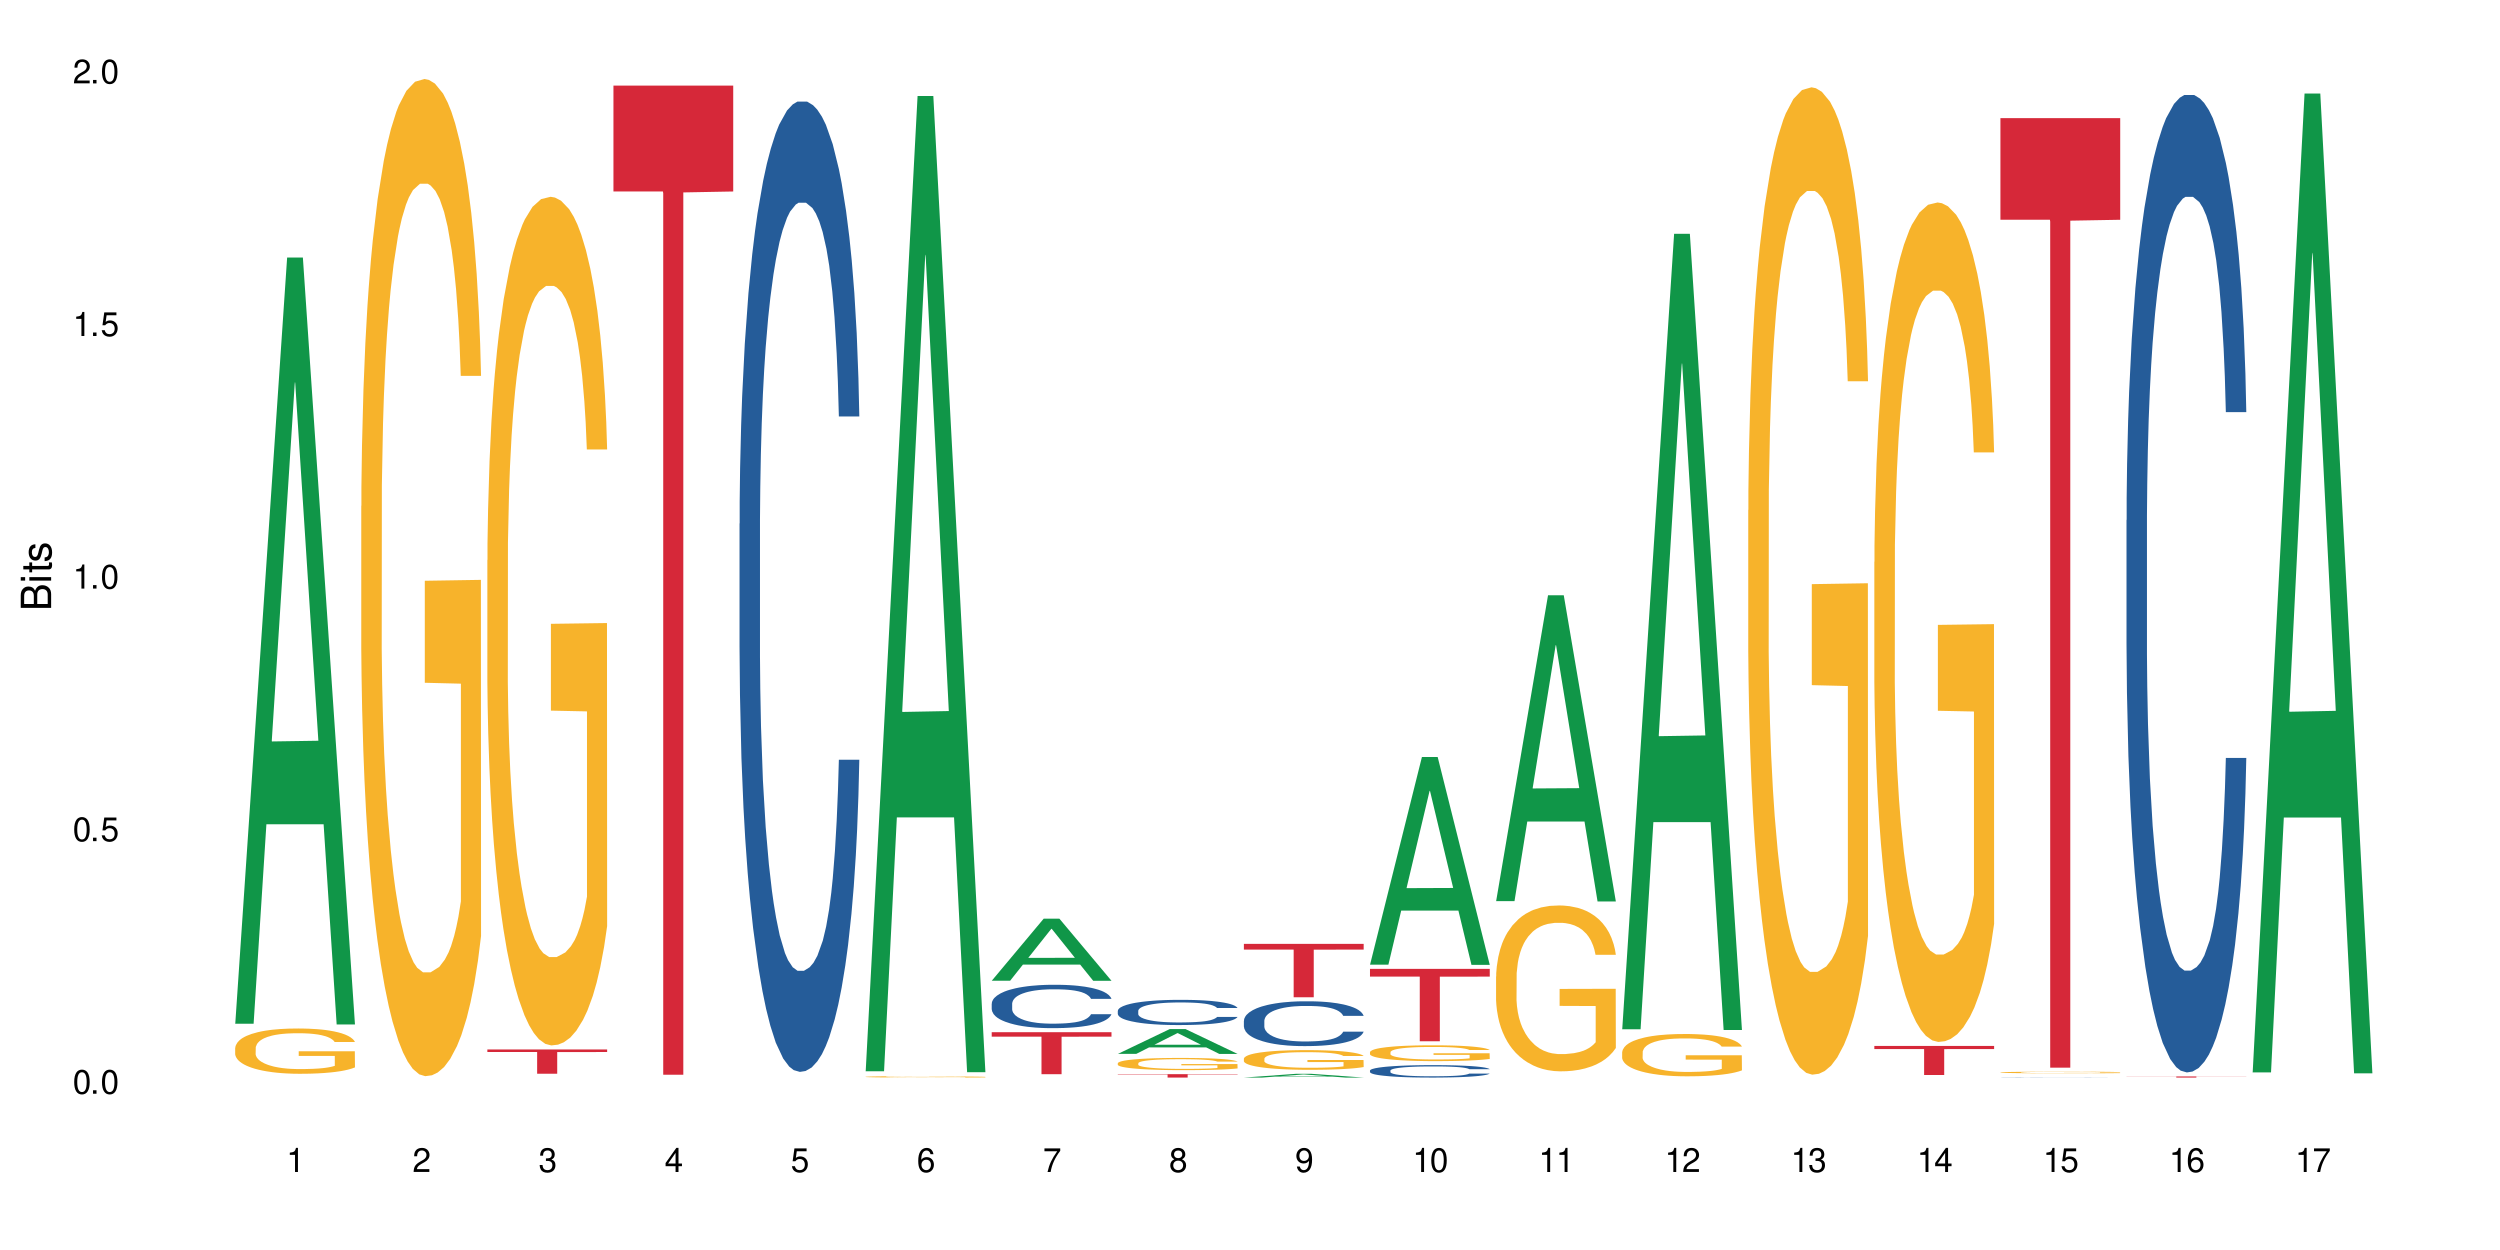 <?xml version="1.0" encoding="UTF-8"?>
<svg xmlns="http://www.w3.org/2000/svg" xmlns:xlink="http://www.w3.org/1999/xlink" width="720" height="360" viewBox="0 0 720 360">
<defs>
<g>
<g id="glyph-0-0">
</g>
<g id="glyph-0-1">
<path d="M 2.641 -6.938 C 2 -6.938 1.422 -6.656 1.078 -6.172 C 0.641 -5.562 0.406 -4.641 0.406 -3.359 C 0.406 -1.016 1.188 0.219 2.641 0.219 C 4.078 0.219 4.859 -1.016 4.859 -3.297 C 4.859 -4.641 4.656 -5.547 4.203 -6.172 C 3.844 -6.656 3.281 -6.938 2.641 -6.938 Z M 2.641 -6.188 C 3.547 -6.188 4 -5.25 4 -3.375 C 4 -1.406 3.562 -0.484 2.625 -0.484 C 1.734 -0.484 1.281 -1.438 1.281 -3.344 C 1.281 -5.25 1.734 -6.188 2.641 -6.188 Z M 2.641 -6.188 "/>
</g>
<g id="glyph-0-2">
<path d="M 1.828 -1 L 0.828 -1 L 0.828 0 L 1.828 0 Z M 1.828 -1 "/>
</g>
<g id="glyph-0-3">
<path d="M 4.562 -6.797 L 1.062 -6.797 L 0.547 -3.094 L 1.328 -3.094 C 1.719 -3.562 2.047 -3.734 2.578 -3.734 C 3.484 -3.734 4.062 -3.109 4.062 -2.094 C 4.062 -1.125 3.484 -0.531 2.578 -0.531 C 1.828 -0.531 1.375 -0.906 1.188 -1.672 L 0.328 -1.672 C 0.453 -1.109 0.547 -0.844 0.75 -0.594 C 1.125 -0.078 1.828 0.219 2.594 0.219 C 3.969 0.219 4.922 -0.781 4.922 -2.219 C 4.922 -3.562 4.031 -4.484 2.719 -4.484 C 2.25 -4.484 1.859 -4.359 1.469 -4.062 L 1.734 -5.969 L 4.562 -5.969 Z M 4.562 -6.797 "/>
</g>
<g id="glyph-0-4">
<path d="M 2.484 -4.938 L 2.484 0 L 3.328 0 L 3.328 -6.938 L 2.766 -6.938 C 2.469 -5.875 2.281 -5.734 0.984 -5.562 L 0.984 -4.938 Z M 2.484 -4.938 "/>
</g>
<g id="glyph-0-5">
<path d="M 4.859 -0.828 L 1.281 -0.828 C 1.359 -1.406 1.672 -1.781 2.5 -2.281 L 3.469 -2.828 C 4.406 -3.344 4.906 -4.062 4.906 -4.906 C 4.906 -5.484 4.672 -6.031 4.266 -6.406 C 3.859 -6.766 3.375 -6.938 2.719 -6.938 C 1.859 -6.938 1.219 -6.625 0.844 -6.031 C 0.609 -5.672 0.5 -5.234 0.484 -4.531 L 1.328 -4.531 C 1.359 -5.016 1.406 -5.281 1.531 -5.516 C 1.75 -5.938 2.188 -6.203 2.703 -6.203 C 3.469 -6.203 4.031 -5.641 4.031 -4.891 C 4.031 -4.344 3.719 -3.859 3.125 -3.516 L 2.234 -3 C 0.812 -2.172 0.406 -1.531 0.328 -0.016 L 4.859 -0.016 Z M 4.859 -0.828 "/>
</g>
<g id="glyph-0-6">
<path d="M 2.125 -3.188 L 2.578 -3.188 C 3.5 -3.188 3.984 -2.766 3.984 -1.922 C 3.984 -1.062 3.469 -0.531 2.594 -0.531 C 1.656 -0.531 1.203 -1 1.156 -2.016 L 0.312 -2.016 C 0.344 -1.453 0.438 -1.094 0.609 -0.781 C 0.953 -0.109 1.625 0.219 2.547 0.219 C 3.953 0.219 4.859 -0.625 4.859 -1.938 C 4.859 -2.828 4.516 -3.297 3.703 -3.594 C 4.344 -3.844 4.656 -4.328 4.656 -5.031 C 4.656 -6.219 3.875 -6.938 2.578 -6.938 C 1.203 -6.938 0.484 -6.172 0.453 -4.703 L 1.297 -4.703 C 1.312 -5.125 1.344 -5.359 1.453 -5.578 C 1.641 -5.969 2.062 -6.203 2.594 -6.203 C 3.344 -6.203 3.797 -5.75 3.797 -5 C 3.797 -4.516 3.609 -4.219 3.25 -4.047 C 3.016 -3.953 2.703 -3.922 2.125 -3.906 Z M 2.125 -3.188 "/>
</g>
<g id="glyph-0-7">
<path d="M 3.141 -1.672 L 3.141 0 L 3.984 0 L 3.984 -1.672 L 4.984 -1.672 L 4.984 -2.438 L 3.984 -2.438 L 3.984 -6.938 L 3.359 -6.938 L 0.266 -2.578 L 0.266 -1.672 Z M 3.141 -2.438 L 1 -2.438 L 3.141 -5.5 Z M 3.141 -2.438 "/>
</g>
<g id="glyph-0-8">
<path d="M 4.781 -5.125 C 4.609 -6.266 3.891 -6.938 2.844 -6.938 C 2.094 -6.938 1.422 -6.578 1.031 -5.953 C 0.594 -5.266 0.406 -4.422 0.406 -3.172 C 0.406 -2 0.578 -1.25 0.984 -0.641 C 1.359 -0.078 1.953 0.219 2.703 0.219 C 3.984 0.219 4.922 -0.75 4.922 -2.094 C 4.922 -3.375 4.062 -4.281 2.844 -4.281 C 2.172 -4.281 1.641 -4.031 1.281 -3.516 C 1.281 -5.234 1.828 -6.188 2.797 -6.188 C 3.391 -6.188 3.797 -5.797 3.938 -5.125 Z M 2.734 -3.531 C 3.547 -3.531 4.062 -2.953 4.062 -2.031 C 4.062 -1.156 3.484 -0.531 2.703 -0.531 C 1.922 -0.531 1.328 -1.188 1.328 -2.078 C 1.328 -2.938 1.906 -3.531 2.734 -3.531 Z M 2.734 -3.531 "/>
</g>
<g id="glyph-0-9">
<path d="M 4.984 -6.797 L 0.438 -6.797 L 0.438 -5.969 L 4.109 -5.969 C 2.5 -3.656 1.828 -2.234 1.328 0 L 2.219 0 C 2.594 -2.172 3.453 -4.047 4.984 -6.094 Z M 4.984 -6.797 "/>
</g>
<g id="glyph-0-10">
<path d="M 3.75 -3.656 C 4.469 -4.094 4.688 -4.438 4.688 -5.078 C 4.688 -6.172 3.844 -6.938 2.641 -6.938 C 1.438 -6.938 0.594 -6.172 0.594 -5.094 C 0.594 -4.438 0.812 -4.094 1.516 -3.656 C 0.734 -3.266 0.359 -2.703 0.359 -1.922 C 0.359 -0.656 1.281 0.219 2.641 0.219 C 3.984 0.219 4.922 -0.656 4.922 -1.922 C 4.922 -2.703 4.531 -3.266 3.75 -3.656 Z M 2.641 -6.188 C 3.359 -6.188 3.812 -5.75 3.812 -5.062 C 3.812 -4.406 3.344 -3.984 2.641 -3.984 C 1.922 -3.984 1.453 -4.406 1.453 -5.078 C 1.453 -5.75 1.922 -6.188 2.641 -6.188 Z M 2.641 -3.266 C 3.484 -3.266 4.062 -2.719 4.062 -1.906 C 4.062 -1.078 3.484 -0.531 2.625 -0.531 C 1.797 -0.531 1.219 -1.094 1.219 -1.906 C 1.219 -2.719 1.781 -3.266 2.641 -3.266 Z M 2.641 -3.266 "/>
</g>
<g id="glyph-0-11">
<path d="M 0.516 -1.578 C 0.672 -0.453 1.406 0.219 2.438 0.219 C 3.188 0.219 3.859 -0.141 4.266 -0.766 C 4.688 -1.453 4.891 -2.297 4.891 -3.547 C 4.891 -4.719 4.703 -5.453 4.312 -6.078 C 3.938 -6.641 3.344 -6.938 2.594 -6.938 C 1.297 -6.938 0.359 -5.969 0.359 -4.625 C 0.359 -3.344 1.234 -2.453 2.453 -2.453 C 3.094 -2.453 3.578 -2.672 4.016 -3.203 C 4 -1.484 3.469 -0.531 2.5 -0.531 C 1.906 -0.531 1.484 -0.906 1.359 -1.578 Z M 2.578 -6.203 C 3.375 -6.203 3.969 -5.531 3.969 -4.641 C 3.969 -3.797 3.391 -3.188 2.547 -3.188 C 1.734 -3.188 1.234 -3.766 1.234 -4.688 C 1.234 -5.562 1.797 -6.203 2.578 -6.203 Z M 2.578 -6.203 "/>
</g>
<g id="glyph-1-0">
</g>
<g id="glyph-1-1">
<path d="M 0 -0.953 L 0 -4.891 C 0 -5.719 -0.234 -6.344 -0.734 -6.797 C -1.188 -7.234 -1.812 -7.469 -2.5 -7.469 C -3.547 -7.469 -4.188 -7 -4.625 -5.875 C -4.984 -6.688 -5.625 -7.094 -6.531 -7.094 C -7.172 -7.094 -7.734 -6.859 -8.141 -6.391 C -8.562 -5.922 -8.75 -5.344 -8.75 -4.5 L -8.75 -0.953 Z M -4.984 -2.062 L -7.766 -2.062 L -7.766 -4.219 C -7.766 -4.844 -7.688 -5.203 -7.453 -5.5 C -7.219 -5.812 -6.859 -5.969 -6.375 -5.969 C -5.891 -5.969 -5.531 -5.812 -5.297 -5.5 C -5.062 -5.203 -4.984 -4.844 -4.984 -4.219 Z M -0.984 -2.062 L -4 -2.062 L -4 -4.781 C -4 -5.766 -3.438 -6.359 -2.484 -6.359 C -1.547 -6.359 -0.984 -5.766 -0.984 -4.781 Z M -0.984 -2.062 "/>
</g>
<g id="glyph-1-2">
<path d="M -6.281 -1.797 L -6.281 -0.797 L 0 -0.797 L 0 -1.797 Z M -8.75 -1.797 L -8.75 -0.797 L -7.484 -0.797 L -7.484 -1.797 Z M -8.75 -1.797 "/>
</g>
<g id="glyph-1-3">
<path d="M -6.281 -3.047 L -6.281 -2.016 L -8.016 -2.016 L -8.016 -1.016 L -6.281 -1.016 L -6.281 -0.172 L -5.469 -0.172 L -5.469 -1.016 L -0.719 -1.016 C -0.078 -1.016 0.281 -1.453 0.281 -2.234 C 0.281 -2.5 0.25 -2.719 0.188 -3.047 L -0.641 -3.047 C -0.609 -2.906 -0.594 -2.766 -0.594 -2.562 C -0.594 -2.141 -0.719 -2.016 -1.156 -2.016 L -5.469 -2.016 L -5.469 -3.047 Z M -6.281 -3.047 "/>
</g>
<g id="glyph-1-4">
<path d="M -4.531 -5.25 C -5.766 -5.25 -6.469 -4.422 -6.469 -2.969 C -6.469 -1.516 -5.719 -0.562 -4.547 -0.562 C -3.562 -0.562 -3.094 -1.062 -2.734 -2.562 L -2.516 -3.484 C -2.344 -4.188 -2.094 -4.469 -1.641 -4.469 C -1.047 -4.469 -0.641 -3.875 -0.641 -3 C -0.641 -2.453 -0.797 -2 -1.062 -1.75 C -1.25 -1.594 -1.422 -1.531 -1.875 -1.469 L -1.875 -0.406 C -0.422 -0.453 0.281 -1.266 0.281 -2.922 C 0.281 -4.5 -0.5 -5.516 -1.719 -5.516 C -2.656 -5.516 -3.172 -4.984 -3.469 -3.734 L -3.703 -2.766 C -3.891 -1.953 -4.156 -1.609 -4.594 -1.609 C -5.188 -1.609 -5.547 -2.125 -5.547 -2.938 C -5.547 -3.75 -5.203 -4.172 -4.531 -4.203 Z M -4.531 -5.25 "/>
</g>
</g>
</defs>
<rect x="-72" y="-36" width="864" height="432" fill="rgb(100%, 100%, 100%)" fill-opacity="1"/>
<path fill-rule="nonzero" fill="rgb(6.275%, 58.824%, 28.235%)" fill-opacity="1" d="M 67.73 294.844 L 67.77 294.637 L 82.695 74.16 L 87.227 74.16 L 102.23 295.055 L 96.957 295.055 L 93.199 237.391 L 76.723 237.391 L 73.039 294.844 L 67.73 294.844 L 78.309 213.539 L 91.688 213.332 L 85.016 110.25 L 84.941 110.043 L 84.871 110.664 L 78.273 213.332 L 78.309 213.539 Z M 67.73 294.844 "/>
<path fill-rule="nonzero" fill="rgb(96.863%, 70.196%, 16.863%)" fill-opacity="1" d="M 67.73 301.793 L 67.773 301.781 L 67.773 301.543 L 67.941 301.008 L 68.363 300.27 L 68.91 299.66 L 69.496 299.184 L 69.875 298.934 L 70.508 298.578 L 71.055 298.316 L 72.441 297.781 L 74.211 297.281 L 75.176 297.066 L 76.27 296.863 L 77.828 296.637 L 78.543 296.555 L 80.73 296.363 L 83.215 296.242 L 85.949 296.207 L 87.211 296.219 L 88.934 296.266 L 91.289 296.398 L 92.637 296.516 L 93.688 296.637 L 94.781 296.793 L 96.129 297.031 L 97.391 297.316 L 98.402 297.602 L 99.41 297.957 L 100.25 298.34 L 100.965 298.758 L 101.598 299.258 L 101.977 299.672 L 102.23 300.09 L 96.383 300.09 L 96.043 299.672 L 95.664 299.352 L 95.035 298.957 L 94.402 298.672 L 93.773 298.445 L 92.594 298.137 L 91.586 297.945 L 90.324 297.781 L 89.102 297.672 L 87.715 297.602 L 86.875 297.578 L 84.645 297.578 L 82.625 297.66 L 81.445 297.758 L 80.605 297.852 L 79.426 298.031 L 78.711 298.172 L 78.289 298.27 L 77.027 298.637 L 76.188 298.973 L 75.723 299.195 L 75.137 299.555 L 74.715 299.875 L 74.25 300.352 L 74 300.711 L 73.664 301.52 L 73.621 303.664 L 73.746 304.117 L 74 304.605 L 74.336 305.031 L 74.84 305.484 L 75.348 305.832 L 76.23 306.297 L 76.988 306.605 L 77.574 306.809 L 78.711 307.129 L 79.176 307.238 L 80.27 307.449 L 81.402 307.617 L 82.793 307.762 L 83.844 307.832 L 85.527 307.891 L 87.672 307.891 L 90.195 307.82 L 91.797 307.727 L 92.891 307.629 L 93.605 307.547 L 94.488 307.414 L 95.117 307.297 L 95.707 307.164 L 96.422 306.961 L 96.422 304.117 L 86.031 304.105 L 86.031 302.77 L 102.188 302.758 L 102.23 307.414 L 101.344 307.738 L 100.25 308.047 L 99.199 308.285 L 98.105 308.488 L 96.551 308.715 L 95.289 308.855 L 93.352 309.023 L 91.586 309.129 L 89.734 309.203 L 88.094 309.238 L 86.156 309.25 L 84.434 309.227 L 82.582 309.152 L 81.109 309.059 L 79.762 308.941 L 78.418 308.785 L 76.734 308.535 L 75.641 308.332 L 74.504 308.082 L 73.367 307.785 L 72.359 307.461 L 71.688 307.211 L 71.012 306.926 L 70.297 306.57 L 69.625 306.164 L 69.121 305.797 L 68.656 305.379 L 68.32 304.984 L 67.984 304.449 L 67.816 304.02 L 67.73 303.652 Z M 67.73 301.793 "/>
<path fill-rule="nonzero" fill="rgb(96.863%, 70.196%, 16.863%)" fill-opacity="1" d="M 104.043 145.758 L 104.086 145.492 L 104.086 140.25 L 104.254 128.445 L 104.676 112.184 L 105.223 98.809 L 105.812 88.32 L 106.191 82.812 L 106.82 74.941 L 107.367 69.172 L 108.758 57.371 L 110.523 46.355 L 111.492 41.637 L 112.586 37.176 L 114.141 32.191 L 114.855 30.355 L 117.043 26.16 L 119.527 23.539 L 122.262 22.75 L 123.523 23.016 L 125.25 24.062 L 127.605 26.949 L 128.949 29.57 L 130.004 32.191 L 131.098 35.602 L 132.441 40.848 L 133.703 47.141 L 134.715 53.438 L 135.723 61.305 L 136.566 69.699 L 137.281 78.879 L 137.91 89.891 L 138.289 99.07 L 138.543 108.25 L 132.695 108.25 L 132.359 99.07 L 131.98 91.992 L 131.348 83.336 L 130.719 77.043 L 130.086 72.059 L 128.91 65.238 L 127.898 61.043 L 126.637 57.371 L 125.418 55.012 L 124.027 53.438 L 123.188 52.914 L 120.957 52.914 L 118.938 54.75 L 117.758 56.848 L 116.918 58.945 L 115.738 62.879 L 115.023 66.027 L 114.605 68.125 L 113.344 76.254 L 112.5 83.598 L 112.039 88.582 L 111.449 96.449 L 111.027 103.531 L 110.566 114.02 L 110.312 121.891 L 109.977 139.723 L 109.934 186.934 L 110.062 196.898 L 110.312 207.652 L 110.648 217.094 L 111.156 227.059 L 111.66 234.664 L 112.543 244.895 L 113.301 251.715 L 113.891 256.172 L 115.023 263.254 L 115.488 265.613 L 116.582 270.336 L 117.719 274.008 L 119.105 277.152 L 120.156 278.727 L 121.84 280.039 L 123.984 280.039 L 126.512 278.465 L 128.109 276.367 L 129.203 274.27 L 129.918 272.434 L 130.801 269.547 L 131.434 266.926 L 132.023 264.039 L 132.738 259.582 L 132.738 196.898 L 122.344 196.637 L 122.344 167.262 L 138.5 167 L 138.543 269.547 L 137.66 276.629 L 136.566 283.449 L 135.512 288.691 L 134.418 293.152 L 132.863 298.137 L 131.602 301.281 L 129.664 304.953 L 127.898 307.312 L 126.047 308.887 L 124.406 309.676 L 122.473 309.938 L 120.746 309.414 L 118.895 307.84 L 117.422 305.742 L 116.078 303.117 L 114.73 299.707 L 113.047 294.199 L 111.953 289.742 L 110.816 284.234 L 109.684 277.68 L 108.672 270.598 L 108 265.09 L 107.324 258.793 L 106.609 250.926 L 105.938 242.008 L 105.434 233.879 L 104.969 224.699 L 104.633 216.043 L 104.297 204.242 L 104.129 194.801 L 104.043 186.672 Z M 104.043 145.758 "/>
<path fill-rule="nonzero" fill="rgb(96.863%, 70.196%, 16.863%)" fill-opacity="1" d="M 140.359 161.359 L 140.398 161.133 L 140.398 156.672 L 140.57 146.625 L 140.988 132.789 L 141.535 121.406 L 142.125 112.477 L 142.504 107.789 L 143.137 101.094 L 143.684 96.184 L 145.07 86.137 L 146.836 76.766 L 147.805 72.746 L 148.898 68.953 L 150.457 64.711 L 151.172 63.148 L 153.359 59.578 L 155.84 57.344 L 158.574 56.676 L 159.836 56.898 L 161.562 57.793 L 163.918 60.246 L 165.266 62.48 L 166.316 64.711 L 167.41 67.613 L 168.754 72.078 L 170.02 77.434 L 171.027 82.789 L 172.039 89.488 L 172.879 96.629 L 173.594 104.441 L 174.227 113.816 L 174.605 121.629 L 174.855 129.441 L 169.008 129.441 L 168.672 121.629 L 168.293 115.602 L 167.66 108.234 L 167.031 102.879 L 166.398 98.637 L 165.223 92.836 L 164.211 89.262 L 162.949 86.137 L 161.73 84.129 L 160.34 82.789 L 159.5 82.344 L 157.27 82.344 L 155.25 83.906 L 154.074 85.691 L 153.23 87.477 L 152.055 90.824 L 151.34 93.504 L 150.918 95.289 L 149.656 102.211 L 148.812 108.457 L 148.352 112.699 L 147.762 119.395 L 147.344 125.422 L 146.879 134.352 L 146.625 141.047 L 146.289 156.223 L 146.25 196.398 L 146.375 204.883 L 146.625 214.035 L 146.965 222.07 L 147.469 230.551 L 147.973 237.023 L 148.855 245.727 L 149.613 251.531 L 150.203 255.324 L 151.34 261.352 L 151.801 263.359 L 152.895 267.379 L 154.031 270.504 L 155.418 273.184 L 156.473 274.52 L 158.152 275.637 L 160.301 275.637 L 162.824 274.297 L 164.422 272.512 L 165.516 270.727 L 166.23 269.164 L 167.113 266.707 L 167.746 264.477 L 168.336 262.023 L 169.051 258.227 L 169.051 204.883 L 158.66 204.66 L 158.66 179.66 L 174.812 179.438 L 174.855 266.707 L 173.973 272.734 L 172.879 278.539 L 171.828 283.004 L 170.734 286.797 L 169.176 291.039 L 167.914 293.715 L 165.98 296.84 L 164.211 298.852 L 162.359 300.188 L 160.719 300.859 L 158.785 301.082 L 157.059 300.637 L 155.211 299.297 L 153.738 297.512 L 152.391 295.277 L 151.043 292.379 L 149.359 287.691 L 148.266 283.895 L 147.133 279.207 L 145.996 273.629 L 144.984 267.602 L 144.312 262.914 L 143.641 257.559 L 142.926 250.863 L 142.25 243.273 L 141.746 236.352 L 141.285 228.543 L 140.945 221.176 L 140.609 211.133 L 140.441 203.098 L 140.359 196.176 Z M 140.359 161.359 "/>
<path fill-rule="nonzero" fill="rgb(83.922%, 15.686%, 22.353%)" fill-opacity="1" d="M 140.359 302.238 L 174.855 302.238 L 174.855 302.984 L 160.477 302.992 L 160.477 309.23 L 154.695 309.23 L 154.695 303 L 154.609 302.984 L 140.359 302.984 Z M 140.359 302.238 "/>
<path fill-rule="nonzero" fill="rgb(83.922%, 15.686%, 22.353%)" fill-opacity="1" d="M 176.672 24.656 L 211.168 24.656 L 211.168 55.148 L 196.793 55.418 L 196.793 309.516 L 191.008 309.516 L 191.008 55.684 L 190.922 55.148 L 176.672 55.148 Z M 176.672 24.656 "/>
<path fill-rule="nonzero" fill="rgb(14.51%, 36.078%, 60%)" fill-opacity="1" d="M 212.984 150.852 L 213.027 150.598 L 213.027 144.469 L 213.152 134.762 L 213.449 122.5 L 213.742 114.07 L 214.5 99.004 L 215.551 84.441 L 216.645 73.203 L 217.445 66.562 L 218.16 61.453 L 219.801 52.004 L 220.852 47.152 L 221.988 42.809 L 223.375 38.465 L 224.387 35.914 L 226.66 31.824 L 228.34 30.039 L 229.645 29.27 L 232.465 29.27 L 234.148 30.293 L 235.367 31.57 L 236.715 33.613 L 237.848 35.914 L 239.828 41.531 L 241.594 48.684 L 242.395 52.77 L 243.656 60.688 L 244.621 68.352 L 245.297 74.992 L 246.055 84.441 L 246.727 95.938 L 247.23 108.965 L 247.484 119.945 L 241.594 119.945 L 241.301 109.73 L 240.961 101.812 L 240.332 91.34 L 239.699 83.934 L 238.816 76.523 L 238.016 71.672 L 236.922 66.82 L 235.957 63.754 L 234.945 61.453 L 233.98 59.922 L 232.129 58.391 L 229.98 58.391 L 229.184 58.902 L 227.543 60.945 L 226.66 62.73 L 225.395 66.309 L 224.512 69.629 L 223.461 74.738 L 222.746 79.078 L 221.863 85.719 L 221.23 91.594 L 220.516 100.023 L 220.094 106.41 L 219.715 113.562 L 219.379 121.988 L 219.129 130.93 L 218.961 140.379 L 218.875 149.574 L 218.875 189.168 L 218.961 198.363 L 219.168 209.09 L 219.715 224.672 L 220.516 238.207 L 221.441 248.938 L 222.324 256.598 L 222.828 260.176 L 223.504 264.262 L 224.555 269.371 L 226.07 274.477 L 226.953 276.523 L 228.301 278.566 L 229.688 279.586 L 231.539 279.586 L 233.18 278.566 L 234.273 277.289 L 235.41 275.246 L 236.965 270.902 L 237.934 266.816 L 238.773 261.961 L 239.406 257.109 L 239.828 253.023 L 240.457 245.105 L 240.961 236.422 L 241.34 227.48 L 241.594 218.797 L 247.484 218.797 L 247.23 229.012 L 246.852 238.973 L 246.473 246.383 L 245.883 255.32 L 245.211 263.238 L 244.242 272.18 L 243.445 278.055 L 242.395 284.441 L 241.426 289.293 L 240.375 293.637 L 238.816 298.742 L 237.809 301.297 L 236.715 303.598 L 235.41 305.641 L 233.77 307.43 L 232 308.449 L 230.359 308.707 L 228.594 308.195 L 227.289 307.172 L 225.566 304.875 L 223.418 300.277 L 221.863 295.422 L 220.641 290.57 L 219.59 285.461 L 218.414 278.566 L 216.898 267.328 L 215.973 258.641 L 215.34 251.492 L 214.625 241.527 L 214.121 232.59 L 213.531 218.285 L 213.113 200.148 L 212.984 186.102 Z M 212.984 150.852 "/>
<path fill-rule="nonzero" fill="rgb(6.275%, 58.824%, 28.235%)" fill-opacity="1" d="M 249.301 308.527 L 249.336 308.262 L 264.262 27.645 L 268.797 27.645 L 283.797 308.789 L 278.527 308.789 L 274.766 235.402 L 258.293 235.402 L 254.605 308.527 L 249.301 308.527 L 259.875 205.043 L 273.258 204.781 L 266.586 73.578 L 266.512 73.316 L 266.438 74.105 L 259.84 204.781 L 259.875 205.043 Z M 249.301 308.527 "/>
<path fill-rule="nonzero" fill="rgb(96.863%, 70.196%, 16.863%)" fill-opacity="1" d="M 249.301 310.113 L 249.34 310.113 L 249.34 310.105 L 249.508 310.09 L 249.93 310.07 L 250.477 310.051 L 251.066 310.035 L 251.445 310.027 L 252.074 310.016 L 252.621 310.008 L 254.012 309.992 L 255.777 309.977 L 256.746 309.973 L 257.84 309.965 L 259.395 309.957 L 260.109 309.957 L 262.301 309.949 L 264.781 309.945 L 270.504 309.945 L 272.859 309.949 L 274.203 309.953 L 275.258 309.957 L 276.352 309.965 L 277.695 309.969 L 278.957 309.98 L 279.969 309.988 L 280.977 310 L 281.82 310.012 L 282.535 310.023 L 283.164 310.039 L 283.543 310.051 L 283.797 310.062 L 277.949 310.062 L 277.613 310.051 L 277.234 310.039 L 276.602 310.027 L 275.973 310.02 L 275.34 310.012 L 274.164 310.004 L 273.152 309.996 L 271.891 309.992 L 270.672 309.988 L 264.191 309.988 L 263.016 309.992 L 262.172 309.996 L 260.996 310 L 260.281 310.004 L 259.859 310.008 L 258.598 310.02 L 257.754 310.027 L 257.293 310.035 L 256.703 310.047 L 256.281 310.055 L 255.82 310.07 L 255.566 310.082 L 255.23 310.105 L 255.188 310.172 L 255.316 310.184 L 255.566 310.199 L 255.902 310.215 L 256.41 310.227 L 256.914 310.238 L 257.797 310.25 L 258.555 310.262 L 259.145 310.266 L 260.281 310.277 L 260.742 310.281 L 261.836 310.285 L 262.973 310.293 L 264.359 310.297 L 265.41 310.297 L 267.094 310.301 L 269.242 310.301 L 271.766 310.297 L 273.363 310.297 L 274.457 310.293 L 275.172 310.289 L 276.055 310.285 L 276.688 310.281 L 277.277 310.277 L 277.992 310.273 L 277.992 310.184 L 267.602 310.184 L 267.602 310.145 L 283.754 310.145 L 283.797 310.285 L 282.914 310.297 L 281.82 310.305 L 280.77 310.312 L 279.676 310.316 L 278.117 310.324 L 276.855 310.328 L 274.922 310.336 L 273.152 310.336 L 271.301 310.34 L 264.148 310.34 L 262.676 310.336 L 261.332 310.332 L 259.984 310.328 L 258.301 310.32 L 257.207 310.312 L 256.074 310.305 L 254.938 310.297 L 253.926 310.285 L 253.254 310.281 L 252.582 310.27 L 251.867 310.262 L 251.191 310.246 L 250.688 310.238 L 250.223 310.223 L 249.887 310.211 L 249.551 310.195 L 249.383 310.184 L 249.301 310.172 Z M 249.301 310.113 "/>
<path fill-rule="nonzero" fill="rgb(6.275%, 58.824%, 28.235%)" fill-opacity="1" d="M 285.613 282.449 L 285.648 282.43 L 300.578 264.582 L 305.109 264.582 L 320.109 282.465 L 314.84 282.465 L 311.082 277.797 L 294.605 277.797 L 290.922 282.449 L 285.613 282.449 L 296.191 275.867 L 309.57 275.848 L 302.898 267.504 L 302.824 267.484 L 302.75 267.535 L 296.152 275.848 L 296.191 275.867 Z M 285.613 282.449 "/>
<path fill-rule="nonzero" fill="rgb(14.51%, 36.078%, 60%)" fill-opacity="1" d="M 285.613 289.055 L 285.656 289.043 L 285.656 288.77 L 285.781 288.336 L 286.074 287.789 L 286.371 287.41 L 287.129 286.738 L 288.18 286.086 L 289.273 285.582 L 290.07 285.285 L 290.789 285.059 L 292.43 284.637 L 293.48 284.418 L 294.617 284.227 L 296.004 284.031 L 297.016 283.918 L 299.285 283.734 L 300.969 283.656 L 302.273 283.621 L 305.09 283.621 L 306.773 283.664 L 307.996 283.723 L 309.34 283.812 L 310.477 283.918 L 312.453 284.168 L 314.219 284.488 L 315.02 284.672 L 316.281 285.023 L 317.25 285.367 L 317.922 285.664 L 318.68 286.086 L 319.352 286.602 L 319.859 287.184 L 320.109 287.672 L 314.219 287.672 L 313.926 287.215 L 313.59 286.863 L 312.957 286.395 L 312.328 286.062 L 311.445 285.73 L 310.645 285.516 L 309.551 285.297 L 308.582 285.16 L 307.574 285.059 L 306.605 284.992 L 304.754 284.922 L 302.609 284.922 L 301.809 284.945 L 300.168 285.035 L 299.285 285.117 L 298.023 285.277 L 297.141 285.426 L 296.09 285.652 L 295.371 285.848 L 294.488 286.145 L 293.859 286.406 L 293.145 286.781 L 292.723 287.066 L 292.344 287.387 L 292.008 287.766 L 291.754 288.164 L 291.586 288.586 L 291.504 288.996 L 291.504 290.766 L 291.586 291.18 L 291.797 291.656 L 292.344 292.355 L 293.145 292.961 L 294.07 293.438 L 294.953 293.781 L 295.457 293.941 L 296.129 294.125 L 297.184 294.352 L 298.695 294.582 L 299.578 294.672 L 300.926 294.762 L 302.316 294.809 L 304.164 294.809 L 305.805 294.762 L 306.898 294.707 L 308.035 294.613 L 309.594 294.422 L 310.559 294.238 L 311.402 294.02 L 312.031 293.805 L 312.453 293.621 L 313.086 293.27 L 313.59 292.879 L 313.969 292.48 L 314.219 292.094 L 320.109 292.094 L 319.859 292.547 L 319.48 292.992 L 319.102 293.324 L 318.512 293.723 L 317.84 294.078 L 316.871 294.477 L 316.07 294.742 L 315.02 295.027 L 314.051 295.242 L 313 295.438 L 311.445 295.664 L 310.434 295.781 L 309.34 295.883 L 308.035 295.973 L 306.395 296.055 L 304.629 296.098 L 302.988 296.109 L 301.223 296.09 L 299.918 296.043 L 298.191 295.941 L 296.047 295.734 L 294.488 295.516 L 293.27 295.301 L 292.219 295.07 L 291.039 294.762 L 289.523 294.262 L 288.602 293.871 L 287.969 293.555 L 287.254 293.109 L 286.75 292.707 L 286.16 292.07 L 285.738 291.258 L 285.613 290.629 Z M 285.613 289.055 "/>
<path fill-rule="nonzero" fill="rgb(83.922%, 15.686%, 22.353%)" fill-opacity="1" d="M 285.613 297.266 L 320.109 297.266 L 320.109 298.562 L 305.734 298.574 L 305.734 309.367 L 299.949 309.367 L 299.949 298.582 L 299.863 298.562 L 285.613 298.562 Z M 285.613 297.266 "/>
<path fill-rule="nonzero" fill="rgb(6.275%, 58.824%, 28.235%)" fill-opacity="1" d="M 321.926 303.523 L 321.965 303.516 L 336.891 296.371 L 341.422 296.371 L 356.426 303.531 L 351.152 303.531 L 347.395 301.66 L 330.918 301.66 L 327.234 303.523 L 321.926 303.523 L 332.504 300.887 L 345.883 300.883 L 339.211 297.539 L 339.137 297.535 L 339.066 297.555 L 332.469 300.883 L 332.504 300.887 Z M 321.926 303.523 "/>
<path fill-rule="nonzero" fill="rgb(14.51%, 36.078%, 60%)" fill-opacity="1" d="M 321.926 291.113 L 321.969 291.109 L 321.969 290.949 L 322.094 290.695 L 322.391 290.379 L 322.684 290.16 L 323.441 289.77 L 324.492 289.391 L 325.586 289.098 L 326.387 288.926 L 327.102 288.793 L 328.742 288.547 L 329.793 288.422 L 330.93 288.309 L 332.316 288.195 L 333.328 288.129 L 335.598 288.023 L 337.281 287.977 L 338.586 287.957 L 341.406 287.957 L 343.086 287.984 L 344.309 288.016 L 345.652 288.07 L 346.789 288.129 L 348.766 288.273 L 350.535 288.461 L 351.332 288.566 L 352.598 288.773 L 353.562 288.973 L 354.238 289.145 L 354.992 289.391 L 355.668 289.688 L 356.172 290.027 L 356.426 290.312 L 350.535 290.312 L 350.238 290.047 L 349.902 289.84 L 349.273 289.57 L 348.641 289.375 L 347.758 289.184 L 346.957 289.059 L 345.863 288.934 L 344.898 288.852 L 343.887 288.793 L 342.918 288.754 L 341.07 288.711 L 338.922 288.711 L 338.125 288.727 L 336.484 288.777 L 335.598 288.824 L 334.336 288.918 L 333.453 289.004 L 332.402 289.137 L 331.688 289.25 L 330.805 289.422 L 330.172 289.574 L 329.457 289.793 L 329.035 289.961 L 328.656 290.145 L 328.32 290.363 L 328.07 290.598 L 327.898 290.844 L 327.816 291.082 L 327.816 292.109 L 327.898 292.348 L 328.109 292.629 L 328.656 293.031 L 329.457 293.383 L 330.383 293.664 L 331.266 293.863 L 331.77 293.953 L 332.445 294.062 L 333.496 294.195 L 335.012 294.328 L 335.895 294.379 L 337.238 294.434 L 338.629 294.461 L 340.48 294.461 L 342.121 294.434 L 343.215 294.398 L 344.352 294.348 L 345.906 294.234 L 346.875 294.129 L 347.715 294 L 348.348 293.875 L 348.766 293.77 L 349.398 293.562 L 349.902 293.336 L 350.281 293.105 L 350.535 292.879 L 356.426 292.879 L 356.172 293.145 L 355.793 293.402 L 355.414 293.598 L 354.824 293.828 L 354.152 294.035 L 353.184 294.266 L 352.387 294.418 L 351.332 294.586 L 350.367 294.711 L 349.312 294.824 L 347.758 294.957 L 346.746 295.023 L 345.652 295.082 L 344.352 295.137 L 342.711 295.184 L 340.941 295.207 L 339.301 295.215 L 337.535 295.203 L 336.23 295.176 L 334.504 295.117 L 332.359 294.996 L 330.805 294.871 L 329.582 294.746 L 328.531 294.613 L 327.352 294.434 L 325.84 294.141 L 324.914 293.914 L 324.281 293.73 L 323.566 293.469 L 323.062 293.238 L 322.473 292.867 L 322.051 292.395 L 321.926 292.031 Z M 321.926 291.113 "/>
<path fill-rule="nonzero" fill="rgb(96.863%, 70.196%, 16.863%)" fill-opacity="1" d="M 321.926 306.191 L 321.969 306.188 L 321.969 306.125 L 322.137 305.98 L 322.559 305.781 L 323.105 305.617 L 323.691 305.488 L 324.07 305.422 L 324.703 305.324 L 325.25 305.254 L 326.637 305.109 L 328.406 304.973 L 329.371 304.918 L 330.465 304.863 L 332.023 304.801 L 332.738 304.777 L 334.926 304.727 L 337.41 304.695 L 340.145 304.684 L 341.406 304.688 L 343.129 304.699 L 345.484 304.734 L 346.832 304.77 L 347.883 304.801 L 348.977 304.844 L 350.324 304.906 L 351.586 304.984 L 352.598 305.062 L 353.605 305.156 L 354.445 305.262 L 355.16 305.371 L 355.793 305.508 L 356.172 305.621 L 356.426 305.734 L 350.578 305.734 L 350.238 305.621 L 349.859 305.535 L 349.23 305.426 L 348.598 305.352 L 347.969 305.289 L 346.789 305.207 L 345.781 305.152 L 344.52 305.109 L 343.297 305.082 L 341.91 305.062 L 341.07 305.055 L 338.84 305.055 L 336.82 305.078 L 335.641 305.102 L 334.801 305.129 L 333.621 305.176 L 332.906 305.215 L 332.484 305.242 L 331.223 305.34 L 330.383 305.43 L 329.918 305.492 L 329.332 305.59 L 328.91 305.676 L 328.445 305.805 L 328.195 305.898 L 327.859 306.117 L 327.816 306.695 L 327.941 306.82 L 328.195 306.949 L 328.531 307.066 L 329.035 307.188 L 329.539 307.281 L 330.426 307.406 L 331.184 307.492 L 331.77 307.547 L 332.906 307.633 L 333.371 307.66 L 334.465 307.719 L 335.598 307.766 L 336.988 307.801 L 338.039 307.82 L 339.723 307.84 L 341.867 307.84 L 344.391 307.82 L 345.992 307.793 L 347.086 307.766 L 347.801 307.746 L 348.684 307.711 L 349.312 307.676 L 349.902 307.641 L 350.617 307.586 L 350.617 306.82 L 340.227 306.816 L 340.227 306.457 L 356.383 306.453 L 356.426 307.711 L 355.539 307.797 L 354.445 307.879 L 353.395 307.945 L 352.301 308 L 350.746 308.059 L 349.484 308.098 L 347.547 308.145 L 345.781 308.172 L 343.93 308.191 L 342.289 308.199 L 340.352 308.203 L 338.629 308.199 L 336.777 308.18 L 335.305 308.152 L 333.957 308.121 L 332.613 308.078 L 330.93 308.012 L 329.836 307.957 L 328.699 307.891 L 327.562 307.809 L 326.555 307.723 L 325.879 307.656 L 325.207 307.578 L 324.492 307.48 L 323.82 307.371 L 323.316 307.273 L 322.852 307.16 L 322.516 307.055 L 322.18 306.91 L 322.012 306.793 L 321.926 306.695 Z M 321.926 306.191 "/>
<path fill-rule="nonzero" fill="rgb(83.922%, 15.686%, 22.353%)" fill-opacity="1" d="M 321.926 309.359 L 356.426 309.359 L 356.426 309.465 L 342.047 309.465 L 342.047 310.34 L 336.262 310.34 L 336.262 309.465 L 321.926 309.465 Z M 321.926 309.359 "/>
<path fill-rule="nonzero" fill="rgb(6.275%, 58.824%, 28.235%)" fill-opacity="1" d="M 358.238 310.34 L 358.277 310.34 L 373.203 309.262 L 377.738 309.262 L 392.738 310.34 L 387.469 310.34 L 383.707 310.059 L 367.234 310.059 L 363.547 310.34 L 358.238 310.34 L 368.816 309.941 L 382.195 309.941 L 375.527 309.438 L 375.379 309.438 L 368.781 309.941 L 368.816 309.941 Z M 358.238 310.34 "/>
<path fill-rule="nonzero" fill="rgb(14.51%, 36.078%, 60%)" fill-opacity="1" d="M 358.238 293.988 L 358.281 293.977 L 358.281 293.695 L 358.406 293.246 L 358.703 292.68 L 358.996 292.289 L 359.754 291.594 L 360.805 290.922 L 361.898 290.402 L 362.699 290.098 L 363.414 289.859 L 365.055 289.422 L 366.105 289.199 L 367.242 289 L 368.633 288.797 L 369.641 288.68 L 371.914 288.492 L 373.594 288.41 L 374.898 288.375 L 377.719 288.375 L 379.402 288.422 L 380.621 288.48 L 381.969 288.574 L 383.105 288.68 L 385.082 288.941 L 386.848 289.27 L 387.648 289.461 L 388.91 289.824 L 389.875 290.18 L 390.551 290.484 L 391.309 290.922 L 391.98 291.453 L 392.484 292.055 L 392.738 292.562 L 386.848 292.562 L 386.555 292.09 L 386.219 291.723 L 385.586 291.242 L 384.953 290.898 L 384.07 290.555 L 383.273 290.332 L 382.18 290.109 L 381.211 289.965 L 380.199 289.859 L 379.234 289.789 L 377.383 289.719 L 375.238 289.719 L 374.438 289.742 L 372.797 289.836 L 371.914 289.918 L 370.652 290.086 L 369.766 290.238 L 368.715 290.473 L 368 290.676 L 367.117 290.98 L 366.484 291.254 L 365.77 291.641 L 365.352 291.938 L 364.973 292.266 L 364.633 292.656 L 364.383 293.07 L 364.215 293.504 L 364.129 293.93 L 364.129 295.758 L 364.215 296.184 L 364.426 296.68 L 364.973 297.398 L 365.77 298.023 L 366.695 298.52 L 367.578 298.875 L 368.086 299.039 L 368.758 299.227 L 369.809 299.465 L 371.324 299.699 L 372.207 299.793 L 373.555 299.887 L 374.941 299.938 L 376.793 299.938 L 378.434 299.887 L 379.527 299.828 L 380.664 299.734 L 382.219 299.535 L 383.188 299.344 L 384.027 299.121 L 384.66 298.898 L 385.082 298.707 L 385.711 298.344 L 386.219 297.941 L 386.594 297.527 L 386.848 297.129 L 392.738 297.129 L 392.484 297.598 L 392.105 298.059 L 391.727 298.402 L 391.141 298.816 L 390.465 299.18 L 389.5 299.594 L 388.699 299.863 L 387.648 300.16 L 386.68 300.383 L 385.629 300.586 L 384.07 300.82 L 383.062 300.938 L 381.969 301.043 L 380.664 301.141 L 379.023 301.223 L 377.254 301.27 L 375.613 301.281 L 373.848 301.258 L 372.543 301.211 L 370.82 301.105 L 368.672 300.891 L 367.117 300.668 L 365.898 300.441 L 364.844 300.207 L 363.668 299.887 L 362.152 299.371 L 361.227 298.969 L 360.598 298.637 L 359.879 298.176 L 359.375 297.766 L 358.785 297.105 L 358.367 296.266 L 358.238 295.617 Z M 358.238 293.988 "/>
<path fill-rule="nonzero" fill="rgb(96.863%, 70.196%, 16.863%)" fill-opacity="1" d="M 358.238 304.863 L 358.281 304.859 L 358.281 304.754 L 358.449 304.523 L 358.871 304.203 L 359.418 303.938 L 360.008 303.73 L 360.387 303.621 L 361.016 303.465 L 361.562 303.352 L 362.953 303.117 L 364.719 302.902 L 365.688 302.809 L 366.781 302.719 L 368.336 302.621 L 369.051 302.586 L 371.238 302.504 L 373.723 302.449 L 376.457 302.434 L 377.719 302.441 L 379.445 302.461 L 381.801 302.52 L 383.145 302.57 L 384.199 302.621 L 385.293 302.688 L 386.637 302.793 L 387.898 302.918 L 388.91 303.043 L 389.918 303.195 L 390.762 303.363 L 391.477 303.543 L 392.105 303.762 L 392.484 303.941 L 392.738 304.125 L 386.891 304.125 L 386.555 303.941 L 386.176 303.801 L 385.543 303.633 L 384.914 303.508 L 384.281 303.41 L 383.105 303.273 L 382.094 303.191 L 380.832 303.117 L 379.613 303.074 L 378.223 303.043 L 377.383 303.031 L 375.152 303.031 L 373.133 303.066 L 371.953 303.109 L 371.113 303.148 L 369.934 303.227 L 369.219 303.289 L 368.801 303.332 L 367.539 303.492 L 366.695 303.637 L 366.234 303.734 L 365.645 303.891 L 365.223 304.031 L 364.762 304.238 L 364.508 304.395 L 364.172 304.746 L 364.129 305.676 L 364.258 305.875 L 364.508 306.086 L 364.844 306.273 L 365.352 306.469 L 365.855 306.621 L 366.738 306.82 L 367.496 306.957 L 368.086 307.043 L 369.219 307.184 L 369.684 307.23 L 370.777 307.324 L 371.914 307.395 L 373.301 307.457 L 374.352 307.488 L 376.035 307.516 L 378.18 307.516 L 380.707 307.484 L 382.305 307.441 L 383.398 307.402 L 384.113 307.363 L 384.996 307.309 L 385.629 307.258 L 386.219 307.199 L 386.934 307.113 L 386.934 305.875 L 376.539 305.867 L 376.539 305.289 L 392.695 305.285 L 392.738 307.309 L 391.855 307.449 L 390.762 307.582 L 389.707 307.688 L 388.613 307.773 L 387.059 307.871 L 385.797 307.934 L 383.859 308.008 L 382.094 308.055 L 380.242 308.086 L 378.602 308.102 L 376.668 308.105 L 374.941 308.094 L 373.09 308.062 L 371.617 308.023 L 370.273 307.973 L 368.926 307.902 L 367.242 307.793 L 366.148 307.707 L 365.012 307.598 L 363.879 307.469 L 362.867 307.328 L 362.195 307.219 L 361.52 307.098 L 360.805 306.941 L 360.133 306.766 L 359.629 306.605 L 359.164 306.422 L 358.828 306.25 L 358.492 306.02 L 358.324 305.832 L 358.238 305.672 Z M 358.238 304.863 "/>
<path fill-rule="nonzero" fill="rgb(83.922%, 15.686%, 22.353%)" fill-opacity="1" d="M 358.238 271.84 L 392.738 271.84 L 392.738 273.488 L 378.359 273.5 L 378.359 287.219 L 372.574 287.219 L 372.574 273.516 L 372.492 273.488 L 358.238 273.488 Z M 358.238 271.84 "/>
<path fill-rule="nonzero" fill="rgb(6.275%, 58.824%, 28.235%)" fill-opacity="1" d="M 394.555 277.82 L 394.59 277.766 L 409.516 218.008 L 414.051 218.008 L 429.051 277.879 L 423.781 277.879 L 420.02 262.25 L 403.547 262.25 L 399.859 277.82 L 394.555 277.82 L 405.133 255.785 L 418.512 255.73 L 411.84 227.789 L 411.766 227.734 L 411.691 227.902 L 405.094 255.73 L 405.133 255.785 Z M 394.555 277.82 "/>
<path fill-rule="nonzero" fill="rgb(14.51%, 36.078%, 60%)" fill-opacity="1" d="M 394.555 308.316 L 394.594 308.316 L 394.594 308.234 L 394.723 308.113 L 395.016 307.953 L 395.312 307.848 L 396.066 307.652 L 397.121 307.465 L 398.215 307.324 L 399.012 307.238 L 399.727 307.172 L 401.367 307.051 L 402.422 306.988 L 403.555 306.934 L 404.945 306.879 L 405.953 306.844 L 408.227 306.793 L 409.91 306.77 L 411.215 306.758 L 414.031 306.758 L 415.715 306.773 L 416.934 306.789 L 418.281 306.816 L 419.418 306.844 L 421.395 306.918 L 423.16 307.008 L 423.961 307.059 L 425.223 307.16 L 426.191 307.262 L 426.863 307.344 L 427.621 307.465 L 428.293 307.613 L 428.801 307.781 L 429.051 307.922 L 423.16 307.922 L 422.867 307.789 L 422.531 307.688 L 421.898 307.555 L 421.27 307.461 L 420.387 307.363 L 419.586 307.305 L 418.492 307.242 L 417.523 307.203 L 416.516 307.172 L 415.547 307.152 L 413.695 307.133 L 411.551 307.133 L 410.75 307.141 L 409.109 307.164 L 408.227 307.188 L 406.965 307.234 L 406.082 307.277 L 405.027 307.344 L 404.312 307.398 L 403.43 307.484 L 402.801 307.559 L 402.086 307.668 L 401.664 307.75 L 401.285 307.84 L 400.949 307.949 L 400.695 308.062 L 400.527 308.184 L 400.441 308.301 L 400.441 308.809 L 400.527 308.926 L 400.738 309.062 L 401.285 309.266 L 402.086 309.438 L 403.008 309.574 L 403.895 309.672 L 404.398 309.719 L 405.07 309.773 L 406.121 309.836 L 407.637 309.902 L 408.52 309.93 L 409.867 309.953 L 411.254 309.969 L 413.105 309.969 L 414.746 309.953 L 415.84 309.938 L 416.977 309.914 L 418.535 309.855 L 419.5 309.805 L 420.344 309.742 L 420.973 309.68 L 421.395 309.629 L 422.027 309.527 L 422.531 309.414 L 422.91 309.301 L 423.16 309.188 L 429.051 309.188 L 428.801 309.32 L 428.422 309.449 L 428.043 309.543 L 427.453 309.656 L 426.781 309.758 L 425.812 309.875 L 425.012 309.949 L 423.961 310.031 L 422.992 310.094 L 421.941 310.148 L 420.387 310.215 L 419.375 310.246 L 418.281 310.277 L 416.977 310.301 L 415.336 310.324 L 413.57 310.34 L 411.93 310.34 L 410.16 310.336 L 408.859 310.32 L 407.133 310.293 L 404.988 310.234 L 403.43 310.172 L 402.211 310.109 L 401.16 310.043 L 399.98 309.953 L 398.465 309.812 L 397.539 309.699 L 396.91 309.609 L 396.195 309.48 L 395.688 309.367 L 395.102 309.184 L 394.68 308.949 L 394.555 308.77 Z M 394.555 308.316 "/>
<path fill-rule="nonzero" fill="rgb(96.863%, 70.196%, 16.863%)" fill-opacity="1" d="M 394.555 303 L 394.594 302.996 L 394.594 302.91 L 394.766 302.723 L 395.184 302.465 L 395.73 302.254 L 396.32 302.086 L 396.699 302 L 397.332 301.875 L 397.879 301.785 L 399.266 301.598 L 401.031 301.422 L 402 301.348 L 403.094 301.277 L 404.652 301.195 L 405.367 301.168 L 407.555 301.102 L 410.035 301.059 L 412.77 301.047 L 414.031 301.051 L 415.758 301.066 L 418.113 301.113 L 419.461 301.156 L 420.512 301.195 L 421.605 301.25 L 422.949 301.332 L 424.215 301.434 L 425.223 301.535 L 426.234 301.66 L 427.074 301.793 L 427.789 301.938 L 428.422 302.113 L 428.801 302.258 L 429.051 302.402 L 423.203 302.402 L 422.867 302.258 L 422.488 302.145 L 421.855 302.008 L 421.227 301.91 L 420.594 301.828 L 419.418 301.723 L 418.406 301.656 L 417.145 301.598 L 415.926 301.559 L 414.535 301.535 L 413.695 301.527 L 411.465 301.527 L 409.445 301.555 L 408.27 301.586 L 407.426 301.621 L 406.25 301.684 L 405.535 301.734 L 405.113 301.766 L 403.852 301.895 L 403.008 302.012 L 402.547 302.09 L 401.957 302.215 L 401.539 302.328 L 401.074 302.496 L 400.82 302.621 L 400.484 302.902 L 400.441 303.652 L 400.57 303.809 L 400.82 303.98 L 401.16 304.129 L 401.664 304.289 L 402.168 304.41 L 403.051 304.57 L 403.809 304.68 L 404.398 304.75 L 405.535 304.863 L 405.996 304.902 L 407.09 304.977 L 408.227 305.035 L 409.613 305.082 L 410.668 305.109 L 412.348 305.129 L 414.496 305.129 L 417.02 305.105 L 418.617 305.07 L 419.711 305.039 L 420.426 305.008 L 421.309 304.965 L 421.941 304.922 L 422.531 304.875 L 423.246 304.805 L 423.246 303.809 L 412.855 303.805 L 412.855 303.34 L 429.008 303.336 L 429.051 304.965 L 428.168 305.074 L 427.074 305.184 L 426.023 305.266 L 424.93 305.336 L 423.371 305.418 L 422.109 305.469 L 420.176 305.523 L 418.406 305.562 L 416.555 305.586 L 414.914 305.602 L 412.98 305.605 L 411.254 305.598 L 409.406 305.57 L 407.934 305.539 L 406.586 305.496 L 405.238 305.441 L 403.555 305.355 L 402.461 305.285 L 401.328 305.195 L 400.191 305.094 L 399.18 304.98 L 398.508 304.891 L 397.836 304.793 L 397.121 304.668 L 396.445 304.527 L 395.941 304.398 L 395.48 304.25 L 395.141 304.113 L 394.805 303.926 L 394.637 303.777 L 394.555 303.648 Z M 394.555 303 "/>
<path fill-rule="nonzero" fill="rgb(83.922%, 15.686%, 22.353%)" fill-opacity="1" d="M 394.555 279.031 L 429.051 279.031 L 429.051 281.266 L 414.672 281.285 L 414.672 299.891 L 408.891 299.891 L 408.891 281.305 L 408.805 281.266 L 394.555 281.266 Z M 394.555 279.031 "/>
<path fill-rule="nonzero" fill="rgb(6.275%, 58.824%, 28.235%)" fill-opacity="1" d="M 430.867 259.531 L 430.902 259.449 L 445.832 171.434 L 450.363 171.434 L 465.363 259.613 L 460.094 259.613 L 456.336 236.594 L 439.859 236.594 L 436.176 259.531 L 430.867 259.531 L 441.445 227.074 L 454.824 226.988 L 448.152 185.84 L 448.078 185.758 L 448.004 186.004 L 441.406 226.988 L 441.445 227.074 Z M 430.867 259.531 "/>
<path fill-rule="nonzero" fill="rgb(96.863%, 70.196%, 16.863%)" fill-opacity="1" d="M 430.867 281.23 L 430.91 281.188 L 430.91 280.316 L 431.078 278.352 L 431.5 275.648 L 432.047 273.422 L 432.633 271.676 L 433.012 270.758 L 433.645 269.449 L 434.191 268.492 L 435.578 266.527 L 437.348 264.695 L 438.312 263.91 L 439.406 263.168 L 440.965 262.34 L 441.68 262.035 L 443.867 261.336 L 446.348 260.898 L 449.082 260.77 L 450.348 260.812 L 452.07 260.984 L 454.426 261.465 L 455.773 261.902 L 456.824 262.34 L 457.918 262.906 L 459.266 263.777 L 460.527 264.824 L 461.535 265.871 L 462.547 267.184 L 463.387 268.578 L 464.102 270.105 L 464.734 271.938 L 465.113 273.465 L 465.363 274.992 L 459.516 274.992 L 459.18 273.465 L 458.801 272.285 L 458.172 270.848 L 457.539 269.801 L 456.91 268.973 L 455.73 267.836 L 454.723 267.137 L 453.457 266.527 L 452.238 266.133 L 450.852 265.871 L 450.008 265.785 L 447.781 265.785 L 445.762 266.09 L 444.582 266.441 L 443.742 266.789 L 442.562 267.445 L 441.848 267.969 L 441.426 268.316 L 440.164 269.668 L 439.324 270.891 L 438.859 271.719 L 438.27 273.027 L 437.852 274.207 L 437.387 275.953 L 437.137 277.262 L 436.801 280.227 L 436.758 288.082 L 436.883 289.738 L 437.137 291.527 L 437.473 293.102 L 437.977 294.758 L 438.48 296.023 L 439.367 297.727 L 440.121 298.859 L 440.711 299.602 L 441.848 300.777 L 442.309 301.172 L 443.402 301.957 L 444.539 302.566 L 445.93 303.09 L 446.98 303.352 L 448.664 303.57 L 450.809 303.57 L 453.332 303.309 L 454.93 302.961 L 456.023 302.613 L 456.742 302.305 L 457.625 301.828 L 458.254 301.391 L 458.844 300.91 L 459.559 300.168 L 459.559 289.738 L 449.168 289.695 L 449.168 284.809 L 465.324 284.766 L 465.363 301.828 L 464.48 303.004 L 463.387 304.141 L 462.336 305.012 L 461.242 305.754 L 459.684 306.582 L 458.422 307.105 L 456.488 307.715 L 454.723 308.109 L 452.871 308.371 L 451.23 308.504 L 449.293 308.547 L 447.57 308.457 L 445.719 308.195 L 444.246 307.848 L 442.898 307.41 L 441.555 306.844 L 439.871 305.926 L 438.777 305.188 L 437.641 304.27 L 436.504 303.18 L 435.496 302 L 434.82 301.086 L 434.148 300.039 L 433.434 298.727 L 432.762 297.246 L 432.254 295.891 L 431.793 294.363 L 431.457 292.926 L 431.121 290.961 L 430.953 289.391 L 430.867 288.039 Z M 430.867 281.23 "/>
<path fill-rule="nonzero" fill="rgb(6.275%, 58.824%, 28.235%)" fill-opacity="1" d="M 467.18 296.422 L 467.219 296.207 L 482.145 67.336 L 486.68 67.336 L 501.68 296.637 L 496.406 296.637 L 492.648 236.781 L 476.172 236.781 L 472.488 296.422 L 467.18 296.422 L 477.758 212.02 L 491.137 211.805 L 484.465 104.797 L 484.395 104.582 L 484.32 105.23 L 477.723 211.805 L 477.758 212.02 Z M 467.18 296.422 "/>
<path fill-rule="nonzero" fill="rgb(96.863%, 70.196%, 16.863%)" fill-opacity="1" d="M 467.18 303.012 L 467.223 303 L 467.223 302.777 L 467.391 302.277 L 467.812 301.586 L 468.359 301.02 L 468.949 300.574 L 469.328 300.34 L 469.957 300.008 L 470.504 299.762 L 471.891 299.262 L 473.66 298.793 L 474.629 298.594 L 475.723 298.402 L 477.277 298.191 L 477.992 298.113 L 480.18 297.938 L 482.664 297.824 L 485.398 297.793 L 486.66 297.801 L 488.383 297.848 L 490.738 297.969 L 492.086 298.082 L 493.137 298.191 L 494.23 298.336 L 495.578 298.559 L 496.84 298.828 L 497.852 299.094 L 498.859 299.43 L 499.703 299.785 L 500.418 300.172 L 501.047 300.641 L 501.426 301.031 L 501.68 301.422 L 495.832 301.422 L 495.496 301.031 L 495.117 300.73 L 494.484 300.363 L 493.852 300.098 L 493.223 299.883 L 492.043 299.594 L 491.035 299.418 L 489.773 299.262 L 488.551 299.16 L 487.164 299.094 L 486.324 299.07 L 484.094 299.07 L 482.074 299.148 L 480.895 299.238 L 480.055 299.328 L 478.875 299.496 L 478.16 299.629 L 477.742 299.719 L 476.477 300.062 L 475.637 300.375 L 475.176 300.586 L 474.586 300.918 L 474.164 301.219 L 473.703 301.664 L 473.449 302 L 473.113 302.758 L 473.07 304.762 L 473.195 305.184 L 473.449 305.641 L 473.785 306.039 L 474.289 306.465 L 474.797 306.785 L 475.68 307.219 L 476.438 307.508 L 477.023 307.699 L 478.16 308 L 478.625 308.098 L 479.719 308.301 L 480.855 308.457 L 482.242 308.59 L 483.293 308.656 L 484.977 308.711 L 487.121 308.711 L 489.645 308.645 L 491.246 308.555 L 492.34 308.465 L 493.055 308.391 L 493.938 308.266 L 494.57 308.156 L 495.156 308.031 L 495.871 307.844 L 495.871 305.184 L 485.48 305.172 L 485.48 303.926 L 501.637 303.914 L 501.68 308.266 L 500.797 308.566 L 499.703 308.855 L 498.648 309.078 L 497.555 309.27 L 496 309.48 L 494.738 309.613 L 492.801 309.77 L 491.035 309.871 L 489.184 309.938 L 487.543 309.969 L 485.609 309.98 L 483.883 309.957 L 482.031 309.891 L 480.559 309.801 L 479.211 309.691 L 477.867 309.547 L 476.184 309.312 L 475.09 309.125 L 473.953 308.891 L 472.816 308.613 L 471.809 308.312 L 471.137 308.078 L 470.461 307.809 L 469.746 307.477 L 469.074 307.098 L 468.57 306.754 L 468.105 306.363 L 467.77 305.996 L 467.434 305.496 L 467.266 305.094 L 467.18 304.75 Z M 467.18 303.012 "/>
<path fill-rule="nonzero" fill="rgb(96.863%, 70.196%, 16.863%)" fill-opacity="1" d="M 503.496 146.938 L 503.535 146.68 L 503.535 141.484 L 503.703 129.801 L 504.125 113.699 L 504.672 100.453 L 505.262 90.066 L 505.641 84.613 L 506.27 76.824 L 506.816 71.109 L 508.207 59.426 L 509.973 48.516 L 510.941 43.844 L 512.035 39.43 L 513.59 34.492 L 514.305 32.676 L 516.492 28.52 L 518.977 25.926 L 521.711 25.145 L 522.973 25.406 L 524.699 26.445 L 527.055 29.301 L 528.398 31.898 L 529.453 34.492 L 530.547 37.871 L 531.891 43.062 L 533.152 49.297 L 534.164 55.527 L 535.172 63.32 L 536.016 71.629 L 536.73 80.719 L 537.359 91.625 L 537.738 100.715 L 537.992 109.805 L 532.145 109.805 L 531.809 100.715 L 531.43 93.703 L 530.797 85.133 L 530.168 78.902 L 529.535 73.965 L 528.359 67.215 L 527.348 63.059 L 526.086 59.426 L 524.867 57.086 L 523.477 55.527 L 522.637 55.008 L 520.406 55.008 L 518.387 56.828 L 517.211 58.906 L 516.367 60.98 L 515.191 64.879 L 514.477 67.992 L 514.055 70.07 L 512.793 78.121 L 511.949 85.395 L 511.488 90.328 L 510.898 98.117 L 510.477 105.129 L 510.016 115.516 L 509.762 123.309 L 509.426 140.965 L 509.383 187.711 L 509.512 197.578 L 509.762 208.227 L 510.098 217.574 L 510.605 227.441 L 511.109 234.973 L 511.992 245.102 L 512.75 251.852 L 513.34 256.27 L 514.477 263.281 L 514.938 265.617 L 516.031 270.293 L 517.168 273.926 L 518.555 277.043 L 519.605 278.602 L 521.289 279.898 L 523.438 279.898 L 525.961 278.34 L 527.559 276.266 L 528.652 274.188 L 529.367 272.367 L 530.25 269.512 L 530.883 266.914 L 531.473 264.059 L 532.188 259.645 L 532.188 197.578 L 521.797 197.32 L 521.797 168.234 L 537.949 167.973 L 537.992 269.512 L 537.109 276.523 L 536.016 283.277 L 534.965 288.469 L 533.871 292.883 L 532.312 297.816 L 531.051 300.934 L 529.117 304.57 L 527.348 306.906 L 525.496 308.465 L 523.855 309.246 L 521.922 309.504 L 520.195 308.984 L 518.344 307.426 L 516.871 305.348 L 515.527 302.754 L 514.18 299.375 L 512.496 293.922 L 511.402 289.508 L 510.27 284.055 L 509.133 277.562 L 508.121 270.551 L 507.449 265.098 L 506.777 258.863 L 506.062 251.074 L 505.387 242.246 L 504.883 234.195 L 504.418 225.105 L 504.082 216.535 L 503.746 204.852 L 503.578 195.5 L 503.496 187.449 Z M 503.496 146.938 "/>
<path fill-rule="nonzero" fill="rgb(96.863%, 70.196%, 16.863%)" fill-opacity="1" d="M 539.809 161.863 L 539.852 161.645 L 539.852 157.227 L 540.02 147.293 L 540.438 133.602 L 540.984 122.344 L 541.574 113.512 L 541.953 108.875 L 542.586 102.25 L 543.133 97.391 L 544.52 87.457 L 546.285 78.184 L 547.254 74.207 L 548.348 70.453 L 549.906 66.262 L 550.621 64.715 L 552.809 61.18 L 555.289 58.973 L 558.023 58.312 L 559.285 58.531 L 561.012 59.414 L 563.367 61.844 L 564.715 64.051 L 565.766 66.262 L 566.859 69.129 L 568.207 73.547 L 569.469 78.844 L 570.477 84.145 L 571.488 90.77 L 572.328 97.832 L 573.043 105.562 L 573.676 114.836 L 574.055 122.562 L 574.305 130.289 L 568.457 130.289 L 568.121 122.562 L 567.742 116.602 L 567.113 109.316 L 566.48 104.016 L 565.848 99.82 L 564.672 94.082 L 563.66 90.547 L 562.398 87.457 L 561.18 85.469 L 559.793 84.145 L 558.949 83.703 L 556.719 83.703 L 554.699 85.25 L 553.523 87.016 L 552.68 88.781 L 551.504 92.094 L 550.789 94.742 L 550.367 96.508 L 549.105 103.352 L 548.266 109.535 L 547.801 113.73 L 547.211 120.355 L 546.793 126.316 L 546.328 135.148 L 546.078 141.773 L 545.738 156.785 L 545.699 196.527 L 545.824 204.918 L 546.078 213.973 L 546.414 221.922 L 546.918 230.312 L 547.422 236.715 L 548.305 245.324 L 549.062 251.066 L 549.652 254.82 L 550.789 260.781 L 551.25 262.77 L 552.344 266.742 L 553.48 269.832 L 554.871 272.484 L 555.922 273.809 L 557.605 274.91 L 559.75 274.91 L 562.273 273.586 L 563.871 271.82 L 564.965 270.055 L 565.68 268.508 L 566.566 266.078 L 567.195 263.871 L 567.785 261.441 L 568.5 257.688 L 568.5 204.918 L 558.109 204.699 L 558.109 179.969 L 574.266 179.75 L 574.305 266.078 L 573.422 272.043 L 572.328 277.781 L 571.277 282.199 L 570.184 285.949 L 568.625 290.145 L 567.363 292.797 L 565.43 295.887 L 563.66 297.875 L 561.812 299.199 L 560.172 299.859 L 558.234 300.082 L 556.512 299.641 L 554.66 298.316 L 553.188 296.551 L 551.84 294.34 L 550.492 291.473 L 548.812 286.836 L 547.719 283.082 L 546.582 278.445 L 545.445 272.926 L 544.438 266.961 L 543.762 262.324 L 543.09 257.027 L 542.375 250.402 L 541.699 242.895 L 541.195 236.051 L 540.734 228.324 L 540.398 221.039 L 540.059 211.102 L 539.891 203.152 L 539.809 196.309 Z M 539.809 161.863 "/>
<path fill-rule="nonzero" fill="rgb(83.922%, 15.686%, 22.353%)" fill-opacity="1" d="M 539.809 301.238 L 574.305 301.238 L 574.305 302.133 L 559.93 302.141 L 559.93 309.609 L 554.145 309.609 L 554.145 302.148 L 554.059 302.133 L 539.809 302.133 Z M 539.809 301.238 "/>
<path fill-rule="nonzero" fill="rgb(14.51%, 36.078%, 60%)" fill-opacity="1" d="M 576.121 310.305 L 576.164 310.305 L 576.164 310.301 L 576.289 310.301 L 576.586 310.297 L 576.879 310.293 L 577.637 310.289 L 578.688 310.289 L 579.781 310.285 L 580.582 310.281 L 582.938 310.281 L 583.988 310.277 L 587.523 310.277 L 589.793 310.273 L 599.848 310.273 L 600.984 310.277 L 604.73 310.277 L 605.527 310.281 L 606.789 310.281 L 607.758 310.285 L 608.434 310.285 L 609.188 310.289 L 609.863 310.289 L 610.367 310.293 L 610.621 310.297 L 604.73 310.297 L 604.434 310.293 L 604.098 310.293 L 603.469 310.289 L 602.836 310.289 L 601.953 310.285 L 601.152 310.285 L 600.059 310.281 L 588.531 310.281 L 587.648 310.285 L 585.883 310.285 L 585 310.289 L 584.367 310.289 L 583.652 310.293 L 582.852 310.293 L 582.516 310.297 L 582.266 310.297 L 582.094 310.301 L 582.012 310.305 L 582.012 310.312 L 582.094 310.316 L 582.305 310.316 L 582.852 310.32 L 583.652 310.324 L 584.578 310.328 L 585.965 310.328 L 586.641 310.332 L 590.09 310.332 L 591.434 310.336 L 596.316 310.336 L 597.41 310.332 L 601.07 310.332 L 601.91 310.328 L 602.961 310.328 L 603.594 310.324 L 604.098 310.324 L 604.477 310.32 L 610.621 310.32 L 610.367 310.32 L 609.609 310.328 L 609.02 310.328 L 608.348 310.332 L 606.582 310.332 L 605.527 310.336 L 603.508 310.336 L 601.953 310.34 L 585 310.34 L 583.777 310.336 L 581.547 310.336 L 580.035 310.332 L 579.109 310.328 L 578.477 310.328 L 577.762 310.324 L 577.258 310.324 L 576.668 310.32 L 576.246 310.316 L 576.121 310.312 Z M 576.121 310.305 "/>
<path fill-rule="nonzero" fill="rgb(96.863%, 70.196%, 16.863%)" fill-opacity="1" d="M 576.121 308.848 L 576.164 308.848 L 576.164 308.84 L 576.332 308.82 L 576.754 308.793 L 577.301 308.77 L 577.887 308.754 L 578.266 308.742 L 578.898 308.73 L 579.445 308.723 L 580.832 308.703 L 582.602 308.684 L 583.566 308.676 L 584.66 308.668 L 586.219 308.66 L 586.934 308.656 L 589.121 308.648 L 591.602 308.645 L 597.324 308.645 L 599.68 308.652 L 601.027 308.656 L 602.078 308.66 L 603.172 308.664 L 604.52 308.676 L 605.781 308.684 L 606.789 308.695 L 607.801 308.707 L 608.641 308.723 L 609.355 308.738 L 609.988 308.754 L 610.367 308.77 L 610.621 308.785 L 604.773 308.785 L 604.434 308.77 L 604.055 308.758 L 603.426 308.746 L 602.793 308.734 L 602.164 308.727 L 600.984 308.715 L 599.977 308.707 L 598.715 308.703 L 597.492 308.699 L 596.105 308.695 L 591.016 308.695 L 589.836 308.699 L 588.996 308.703 L 587.816 308.711 L 587.102 308.715 L 586.68 308.719 L 585.418 308.734 L 584.578 308.746 L 584.113 308.754 L 583.527 308.766 L 583.105 308.777 L 582.641 308.797 L 582.391 308.809 L 582.055 308.836 L 582.012 308.914 L 582.137 308.934 L 582.391 308.949 L 582.727 308.965 L 583.734 308.996 L 584.621 309.012 L 585.379 309.023 L 585.965 309.031 L 587.102 309.043 L 587.566 309.047 L 588.66 309.055 L 589.793 309.059 L 591.184 309.066 L 592.234 309.066 L 593.918 309.07 L 596.062 309.07 L 598.586 309.066 L 600.188 309.062 L 601.281 309.059 L 601.996 309.059 L 602.879 309.051 L 603.508 309.047 L 604.098 309.043 L 604.812 309.035 L 604.812 308.934 L 594.422 308.934 L 594.422 308.883 L 610.578 308.883 L 610.621 309.051 L 609.734 309.062 L 608.641 309.074 L 607.59 309.082 L 606.496 309.09 L 604.941 309.098 L 603.68 309.105 L 601.742 309.109 L 599.977 309.113 L 598.125 309.117 L 590.973 309.117 L 589.5 309.113 L 588.152 309.109 L 586.809 309.102 L 585.125 309.094 L 584.031 309.086 L 582.895 309.078 L 581.758 309.066 L 580.75 309.055 L 580.074 309.043 L 579.402 309.035 L 578.688 309.02 L 578.016 309.008 L 577.512 308.992 L 577.047 308.977 L 576.711 308.965 L 576.375 308.945 L 576.207 308.93 L 576.121 308.914 Z M 576.121 308.848 "/>
<path fill-rule="nonzero" fill="rgb(83.922%, 15.686%, 22.353%)" fill-opacity="1" d="M 576.121 34.023 L 610.621 34.023 L 610.621 63.293 L 596.242 63.551 L 596.242 307.488 L 590.457 307.488 L 590.457 63.809 L 590.375 63.293 L 576.121 63.293 Z M 576.121 34.023 "/>
<path fill-rule="nonzero" fill="rgb(14.51%, 36.078%, 60%)" fill-opacity="1" d="M 612.434 149.84 L 612.477 149.582 L 612.477 143.406 L 612.602 133.629 L 612.898 121.277 L 613.191 112.785 L 613.949 97.605 L 615 82.938 L 616.094 71.613 L 616.895 64.926 L 617.609 59.777 L 619.25 50.258 L 620.301 45.367 L 621.438 40.996 L 622.828 36.621 L 623.836 34.047 L 626.109 29.93 L 627.789 28.129 L 629.094 27.355 L 631.914 27.355 L 633.598 28.387 L 634.816 29.672 L 636.164 31.73 L 637.301 34.047 L 639.277 39.707 L 641.043 46.914 L 641.844 51.031 L 643.105 59.008 L 644.07 66.727 L 644.746 73.418 L 645.504 82.938 L 646.176 94.516 L 646.68 107.641 L 646.934 118.703 L 641.043 118.703 L 640.75 108.41 L 640.41 100.434 L 639.781 89.887 L 639.148 82.422 L 638.266 74.961 L 637.469 70.07 L 636.375 65.184 L 635.406 62.094 L 634.395 59.777 L 633.43 58.234 L 631.578 56.691 L 629.43 56.691 L 628.633 57.207 L 626.992 59.266 L 626.109 61.066 L 624.848 64.668 L 623.961 68.012 L 622.91 73.16 L 622.195 77.535 L 621.312 84.223 L 620.68 90.141 L 619.965 98.633 L 619.547 105.066 L 619.168 112.273 L 618.828 120.762 L 618.578 129.77 L 618.41 139.289 L 618.324 148.555 L 618.324 188.438 L 618.41 197.703 L 618.621 208.508 L 619.168 224.207 L 619.965 237.844 L 620.891 248.652 L 621.773 256.371 L 622.281 259.973 L 622.953 264.09 L 624.004 269.234 L 625.52 274.383 L 626.402 276.441 L 627.75 278.5 L 629.137 279.527 L 630.988 279.527 L 632.629 278.5 L 633.723 277.215 L 634.859 275.156 L 636.414 270.781 L 637.383 266.664 L 638.223 261.773 L 638.855 256.887 L 639.277 252.77 L 639.906 244.789 L 640.41 236.043 L 640.789 227.035 L 641.043 218.285 L 646.934 218.285 L 646.68 228.578 L 646.301 238.617 L 645.922 246.078 L 645.336 255.082 L 644.66 263.062 L 643.695 272.066 L 642.895 277.984 L 641.844 284.418 L 640.875 289.309 L 639.824 293.68 L 638.266 298.828 L 637.258 301.402 L 636.164 303.719 L 634.859 305.777 L 633.219 307.578 L 631.449 308.605 L 629.809 308.863 L 628.043 308.348 L 626.738 307.32 L 625.016 305.004 L 622.867 300.371 L 621.312 295.484 L 620.094 290.594 L 619.039 285.449 L 617.863 278.5 L 616.348 267.176 L 615.422 258.43 L 614.793 251.223 L 614.074 241.188 L 613.57 232.184 L 612.98 217.773 L 612.562 199.504 L 612.434 185.352 Z M 612.434 149.84 "/>
<path fill-rule="nonzero" fill="rgb(83.922%, 15.686%, 22.353%)" fill-opacity="1" d="M 612.434 310.02 L 646.934 310.02 L 646.934 310.055 L 632.555 310.055 L 632.555 310.34 L 626.77 310.34 L 626.77 310.055 L 612.434 310.055 Z M 612.434 310.02 "/>
<path fill-rule="nonzero" fill="rgb(6.275%, 58.824%, 28.235%)" fill-opacity="1" d="M 648.75 308.852 L 648.785 308.586 L 663.711 26.934 L 668.246 26.934 L 683.246 309.113 L 677.977 309.113 L 674.215 235.457 L 657.742 235.457 L 654.055 308.852 L 648.75 308.852 L 659.328 204.984 L 672.707 204.719 L 666.035 73.035 L 665.961 72.77 L 665.887 73.566 L 659.289 204.719 L 659.328 204.984 Z M 648.75 308.852 "/>
<g fill="rgb(0%, 0%, 0%)" fill-opacity="1">
<use xlink:href="#glyph-0-1" x="20.965" y="314.993"/>
<use xlink:href="#glyph-0-2" x="25.965" y="314.993"/>
<use xlink:href="#glyph-0-1" x="28.965" y="314.993"/>
</g>
<g fill="rgb(0%, 0%, 0%)" fill-opacity="1">
<use xlink:href="#glyph-0-1" x="20.965" y="242.251"/>
<use xlink:href="#glyph-0-2" x="25.965" y="242.251"/>
<use xlink:href="#glyph-0-3" x="28.965" y="242.251"/>
</g>
<g fill="rgb(0%, 0%, 0%)" fill-opacity="1">
<use xlink:href="#glyph-0-4" x="20.965" y="169.509"/>
<use xlink:href="#glyph-0-2" x="25.965" y="169.509"/>
<use xlink:href="#glyph-0-1" x="28.965" y="169.509"/>
</g>
<g fill="rgb(0%, 0%, 0%)" fill-opacity="1">
<use xlink:href="#glyph-0-4" x="20.965" y="96.767"/>
<use xlink:href="#glyph-0-2" x="25.965" y="96.767"/>
<use xlink:href="#glyph-0-3" x="28.965" y="96.767"/>
</g>
<g fill="rgb(0%, 0%, 0%)" fill-opacity="1">
<use xlink:href="#glyph-0-5" x="20.965" y="24.024"/>
<use xlink:href="#glyph-0-2" x="25.965" y="24.024"/>
<use xlink:href="#glyph-0-1" x="28.965" y="24.024"/>
</g>
<g fill="rgb(0%, 0%, 0%)" fill-opacity="1">
<use xlink:href="#glyph-0-4" x="82.48" y="337.532"/>
</g>
<g fill="rgb(0%, 0%, 0%)" fill-opacity="1">
<use xlink:href="#glyph-0-5" x="118.793" y="337.532"/>
</g>
<g fill="rgb(0%, 0%, 0%)" fill-opacity="1">
<use xlink:href="#glyph-0-6" x="155.105" y="337.532"/>
</g>
<g fill="rgb(0%, 0%, 0%)" fill-opacity="1">
<use xlink:href="#glyph-0-7" x="191.422" y="337.532"/>
</g>
<g fill="rgb(0%, 0%, 0%)" fill-opacity="1">
<use xlink:href="#glyph-0-3" x="227.734" y="337.532"/>
</g>
<g fill="rgb(0%, 0%, 0%)" fill-opacity="1">
<use xlink:href="#glyph-0-8" x="264.047" y="337.532"/>
</g>
<g fill="rgb(0%, 0%, 0%)" fill-opacity="1">
<use xlink:href="#glyph-0-9" x="300.363" y="337.532"/>
</g>
<g fill="rgb(0%, 0%, 0%)" fill-opacity="1">
<use xlink:href="#glyph-0-10" x="336.676" y="337.532"/>
</g>
<g fill="rgb(0%, 0%, 0%)" fill-opacity="1">
<use xlink:href="#glyph-0-11" x="372.988" y="337.532"/>
</g>
<g fill="rgb(0%, 0%, 0%)" fill-opacity="1">
<use xlink:href="#glyph-0-4" x="406.801" y="337.532"/>
<use xlink:href="#glyph-0-1" x="411.801" y="337.532"/>
</g>
<g fill="rgb(0%, 0%, 0%)" fill-opacity="1">
<use xlink:href="#glyph-0-4" x="443.117" y="337.532"/>
<use xlink:href="#glyph-0-4" x="448.117" y="337.532"/>
</g>
<g fill="rgb(0%, 0%, 0%)" fill-opacity="1">
<use xlink:href="#glyph-0-4" x="479.43" y="337.532"/>
<use xlink:href="#glyph-0-5" x="484.43" y="337.532"/>
</g>
<g fill="rgb(0%, 0%, 0%)" fill-opacity="1">
<use xlink:href="#glyph-0-4" x="515.742" y="337.532"/>
<use xlink:href="#glyph-0-6" x="520.742" y="337.532"/>
</g>
<g fill="rgb(0%, 0%, 0%)" fill-opacity="1">
<use xlink:href="#glyph-0-4" x="552.059" y="337.532"/>
<use xlink:href="#glyph-0-7" x="557.059" y="337.532"/>
</g>
<g fill="rgb(0%, 0%, 0%)" fill-opacity="1">
<use xlink:href="#glyph-0-4" x="588.371" y="337.532"/>
<use xlink:href="#glyph-0-3" x="593.371" y="337.532"/>
</g>
<g fill="rgb(0%, 0%, 0%)" fill-opacity="1">
<use xlink:href="#glyph-0-4" x="624.684" y="337.532"/>
<use xlink:href="#glyph-0-8" x="629.684" y="337.532"/>
</g>
<g fill="rgb(0%, 0%, 0%)" fill-opacity="1">
<use xlink:href="#glyph-0-4" x="660.996" y="337.532"/>
<use xlink:href="#glyph-0-9" x="665.996" y="337.532"/>
</g>
<g fill="rgb(0%, 0%, 0%)" fill-opacity="1">
<use xlink:href="#glyph-1-1" x="14.725" y="176.012"/>
<use xlink:href="#glyph-1-2" x="14.725" y="168.012"/>
<use xlink:href="#glyph-1-3" x="14.725" y="165.012"/>
<use xlink:href="#glyph-1-4" x="14.725" y="162.012"/>
</g>
</svg>

